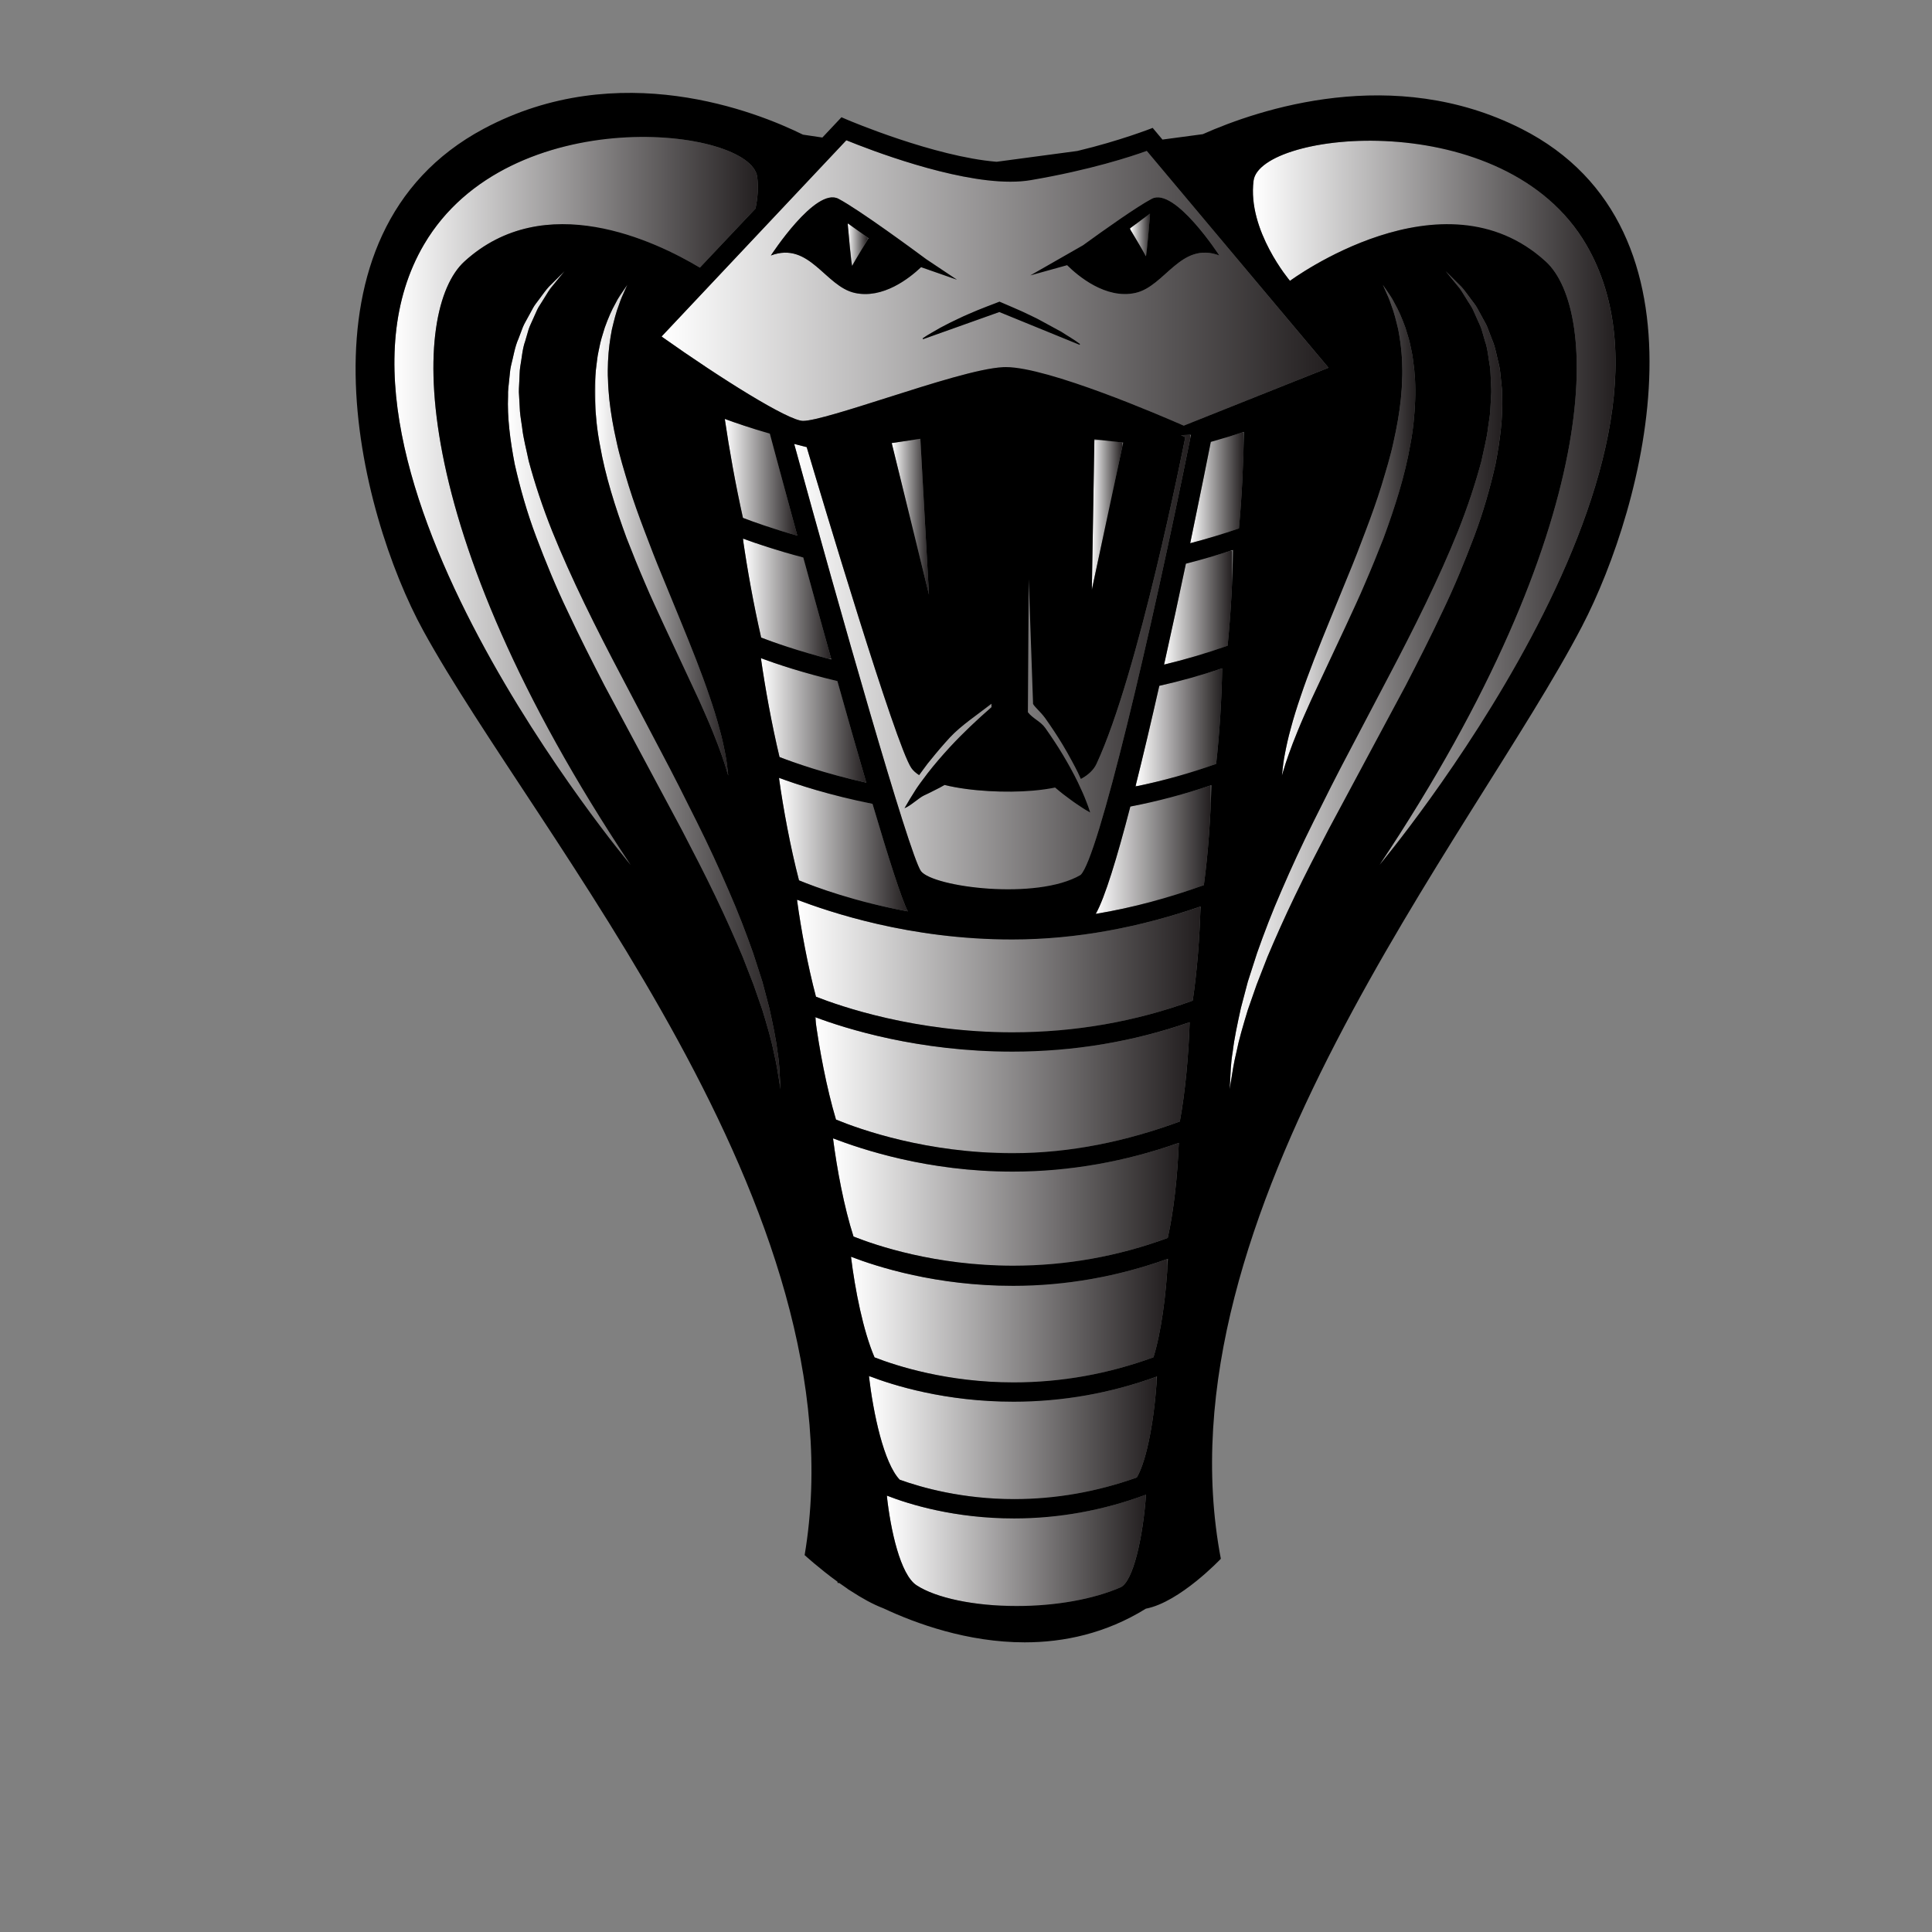 <?xml version="1.0" encoding="UTF-8"?>
<svg version="1.1" viewBox="0 0 1066.7 1066.7" xml:space="preserve" xmlns="http://www.w3.org/2000/svg"><rect x="0" y="0" width="1066.7" height="1066.7" fill="#808080" stroke="none"/><defs><clipPath id="da"><path d="m0 800h800v-800h-800z"/></clipPath><clipPath id="cz"><path d="m519.22 725.39c-2.664-20.66 15.079-41.486 15.079-41.486s63.306 46.981 105.96 7.997c22.009-20.12 25.098-108.96-68.868-249.91 0 0 138.88 165.6 85.546 257.02-18.615 31.91-57.777 42.929-89.607 42.931-25.887 1e-3 -46.919-7.288-48.113-16.553"/></clipPath><clipPath id="cy"><path d="m517.1 742.3h193.72v-299.95h-193.72z"/></clipPath><clipPath id="cx"><path d="m517.09 742.3h193.72v-299.95h-193.72z"/></clipPath><linearGradient id="z" x2="1" gradientTransform="matrix(150.19 0 0 -150.19 519.49 592.32)" gradientUnits="userSpaceOnUse"><stop stop-color="#fff" offset="0"/><stop stop-color="#231f20" offset="1"/></linearGradient><clipPath id="cw"><path d="m601.39 684.7c0.851-1.045 1.902-2.332 3.139-3.847 1.168-1.565 2.226-3.531 3.581-5.598 0.625-1.067 1.429-2.094 1.996-3.342 0.562-1.249 1.147-2.558 1.757-3.923 0.571-1.374 1.331-2.73 1.807-4.264 0.45-1.54 0.915-3.136 1.394-4.785 1.176-3.225 1.382-6.928 2.068-10.675 0.296-1.887 0.224-3.88 0.371-5.88 0.073-2.008 0.302-4.052 0.088-6.161-0.117-2.099-0.235-4.243-0.355-6.427-0.173-2.179-0.6-4.393-0.894-6.639-0.49-4.51-1.766-9.091-2.722-13.823-2.516-9.38-5.744-19.121-9.687-29.017-7.962-19.762-18.193-40.226-28.881-60.495-5.341-10.162-10.68-20.327-15.936-30.328-5.308-9.997-10.316-19.965-15.115-29.652-4.827-9.669-9.199-19.179-13.129-28.3-3.994-9.09-7.328-17.892-10.213-26.071-1.333-4.129-2.609-8.092-3.826-11.858-1.004-3.826-1.963-7.459-2.861-10.869-1.521-6.894-2.787-12.898-3.37-17.931-0.858-4.983-0.894-8.975-1.067-11.663-0.15-2.693-0.228-4.129-0.228-4.129s0.231 1.423 0.658 4.086c0.423 2.66 0.987 6.558 2.168 11.434 0.963 4.908 2.687 10.748 4.705 17.4 1.147 3.283 2.369 6.778 3.656 10.462 1.413 3.635 2.905 7.455 4.459 11.446 3.321 7.891 7.09 16.366 11.353 25.217 4.247 8.856 9.003 18.068 13.97 27.586 10.166 18.979 21.012 39.222 31.856 59.467 5.282 10.235 10.51 20.52 15.332 30.834 4.933 10.251 9.179 20.669 13.024 30.854 3.855 10.192 6.716 20.4 8.926 30.192 1.891 9.877 3.126 19.383 2.745 28.232 0.099 2.202-0.258 4.362-0.449 6.465-0.273 2.097-0.313 4.165-0.792 6.129-1.02 3.912-1.546 7.703-3.032 11.003-0.631 1.671-1.244 3.287-1.833 4.847-0.621 1.545-1.517 2.906-2.214 4.277-0.738 1.35-1.446 2.646-2.12 3.882-0.684 1.23-1.607 2.253-2.33 3.298-1.553 2.03-2.819 3.936-4.157 5.356-1.384 1.376-2.565 2.55-3.522 3.5-1.916 1.898-2.936 2.913-2.936 2.913s0.909-1.116 2.616-3.203"/></clipPath><clipPath id="cv"><path d="m509.08 687.65h113.23v-338.88h-113.23z"/></clipPath><clipPath id="cu"><path d="m509.08 687.65h113.23v-338.88h-113.23z"/></clipPath><linearGradient id="y" x2="1" gradientTransform="matrix(112.92 0 0 -112.92 509.08 518.21)" gradientUnits="userSpaceOnUse"><stop stop-color="#fff" offset="0"/><stop stop-color="#231f20" offset="1"/></linearGradient><clipPath id="ct"><path d="m573.76 680.03c0.619-1.439 1.677-3.537 2.555-6.298 1.052-2.682 1.918-6.102 2.84-9.989 0.76-3.938 1.394-8.394 1.606-13.292 0.076-2.449 0.177-4.991 0-7.633-0.045-2.636-0.283-5.359-0.553-8.151-0.601-5.581-1.629-11.427-2.991-17.427-1.274-6.015-3.183-12.114-5.054-18.325-1.932-6.198-4.177-12.431-6.532-18.628-2.331-6.213-4.732-12.413-7.255-18.476-2.49-6.085-4.946-12.077-7.322-17.874-4.769-11.614-9.12-22.561-12.339-32.164-1.65-4.785-3.015-9.229-4.066-13.216-1.119-3.961-1.856-7.491-2.412-10.392-0.579-2.902-0.85-5.209-1.004-6.785-0.175-1.566-0.268-2.402-0.268-2.402s0.241 0.805 0.693 2.317c0.409 1.516 1.163 3.7 2.117 6.457 0.965 2.757 2.231 6.066 3.777 9.823 1.518 3.762 3.402 7.944 5.435 12.51 4.248 9.084 9.206 19.68 14.523 31.033 2.608 5.719 5.427 11.592 7.986 17.707 2.628 6.082 5.169 12.34 7.615 18.647 4.656 12.699 8.803 25.709 10.99 38.373 1.226 6.291 1.807 12.514 2.039 18.411 0.241 5.903-0.081 11.518-0.832 16.627-0.254 2.56-0.91 4.976-1.351 7.272-0.545 2.285-1.287 4.4-1.863 6.398-1.416 3.928-2.858 7.257-4.354 9.863-1.294 2.699-2.754 4.493-3.604 5.824-0.889 1.304-1.359 1.998-1.359 1.998s0.344-0.767 0.983-2.208"/></clipPath><clipPath id="cs"><path d="m531 682.31h55.416v-203.21h-55.416z"/></clipPath><clipPath id="cr"><path d="m531 682.31h55.416v-203.21h-55.416z"/></clipPath><linearGradient id="x" x2="1" gradientTransform="matrix(55.254 0 0 -55.254 531 580.71)" gradientUnits="userSpaceOnUse"><stop stop-color="#fff" offset="0"/><stop stop-color="#231f20" offset="1"/></linearGradient><clipPath id="cq"><path d="m175.65 699.01c-53.616-91.249 85.551-257.02 85.551-257.02-93.966 140.95-90.877 229.79-68.866 249.91 33.209 30.353 78.935 8.596 97.558-2.528l23.016 24.448c0.921 4.296 1.289 8.74 0.726 13.111-1.189 9.217-21.78 16.567-47.346 16.567-31.74 0-71.154-11.329-90.639-44.487"/></clipPath><clipPath id="cp"><path d="m122.35 743.91h192.15v-301.44h-192.15z"/></clipPath><clipPath id="co"><path d="m122.35 743.91h192.15v-301.45h-192.15z"/></clipPath><linearGradient id="w" x2="1" gradientTransform="matrix(150.54 0 0 -150.54 163.66 593.22)" gradientUnits="userSpaceOnUse"><stop stop-color="#fff" offset="0"/><stop stop-color="#231f20" offset="1"/></linearGradient><clipPath id="cn"><path d="m307.73 585.72c4.106-1.576 11.86-4.36 22.519-7.36-6.294 23.157-10.809 40.072-11.388 42.245-8.025 2.34-14.358 4.517-18.656 6.103 1.857-12.695 4.427-27.066 7.525-40.988"/></clipPath><clipPath id="cm"><path d="m300.21 626.72h30.045v-48.348h-30.045z"/></clipPath><clipPath id="cl"><path d="m300.21 626.72h30.045v-48.348h-30.045z"/></clipPath><linearGradient id="v" x2="1" gradientTransform="matrix(30.046 0 0 -30.046 300.21 602.54)" gradientUnits="userSpaceOnUse"><stop stop-color="#fff" offset="0"/><stop stop-color="#231f20" offset="1"/></linearGradient><clipPath id="ck"><path d="m501.52 617.2c-1.047-5.291-4.219-21.242-8.543-41.976 6.875 1.79 13.617 3.84 20.2 6.143 1.218 13.385 1.878 27.366 2.022 39.96-4.511-1.491-9.074-2.856-13.679-4.127"/></clipPath><clipPath id="cj"><path d="m492.78 621.12h22.223v-46.099h-22.223z"/></clipPath><clipPath id="ci"><path d="m492.78 621.12h22.223v-46.099h-22.223z"/></clipPath><linearGradient id="u" x2="1" gradientTransform="matrix(22.223 0 0 -22.223 492.78 598.07)" gradientUnits="userSpaceOnUse"><stop stop-color="#fff" offset="0"/><stop stop-color="#231f20" offset="1"/></linearGradient><clipPath id="ch"><path d="m315.27 536.14c4.93-1.9 15.087-5.52 29.074-9.058-4.086 14.676-8.07 29.175-11.63 42.228-11.096 2.953-19.646 5.861-25.031 7.857 1.83-12.716 4.425-27.203 7.587-41.027"/></clipPath><clipPath id="cg"><path d="m307.95 577.45h36.662v-50.068h-36.662z"/></clipPath><clipPath id="cf"><path d="m307.95 577.45h36.662v-50.068h-36.662z"/></clipPath><linearGradient id="t" x2="1" gradientTransform="matrix(36.661 0 0 -36.661 307.95 552.42)" gradientUnits="userSpaceOnUse"><stop stop-color="#fff" offset="0"/><stop stop-color="#231f20" offset="1"/></linearGradient><clipPath id="ce"><path d="m491.2 566.75c-2.726-12.952-5.808-27.293-9.045-41.809 8.952 2.146 17.732 4.763 26.324 7.842 1.323 13.185 2.052 27.132 2.231 39.648-6.406-2.133-12.915-4.017-19.51-5.681"/></clipPath><clipPath id="cd"><path d="m481.75 572.03h28.556v-47.477h-28.556z"/></clipPath><clipPath id="cc"><path d="m481.75 572.03h28.556v-47.477h-28.556z"/></clipPath><linearGradient id="s" x2="1" gradientTransform="matrix(28.555 0 0 -28.555 481.75 548.3)" gradientUnits="userSpaceOnUse"><stop stop-color="#fff" offset="0"/><stop stop-color="#231f20" offset="1"/></linearGradient><clipPath id="cb"><path d="m322.87 486.67c5.759-2.24 18.448-6.762 35.951-10.627-3.819 13.124-7.917 27.561-11.981 42.084-14.34 3.42-25.258 7.102-31.679 9.487 1.78-12.453 4.43-27.121 7.709-40.944"/></clipPath><clipPath id="ca"><path d="m315.25 527.69h43.658v-51.571h-43.658z"/></clipPath><clipPath id="bz"><path d="m315.25 527.69h43.658v-51.571h-43.658z"/></clipPath><linearGradient id="r" x2="1" gradientTransform="matrix(43.658 0 0 -43.658 315.25 501.91)" gradientUnits="userSpaceOnUse"><stop stop-color="#fff" offset="0"/><stop stop-color="#231f20" offset="1"/></linearGradient><clipPath id="by"><path d="m480.18 516.16c-3.25-14.371-6.609-28.656-9.882-41.696 11.412 2.33 22.57 5.454 33.422 9.377 1.461 13.028 2.283 27.055 2.498 39.559-8.514-2.856-17.2-5.269-26.038-7.24"/></clipPath><clipPath id="bx"><path d="m470.56 523.66h35.919v-48.937h-35.919z"/></clipPath><clipPath id="bw"><path d="m470.56 523.66h35.919v-48.937h-35.919z"/></clipPath><linearGradient id="q" x2="1" gradientTransform="matrix(35.92 0 0 -35.92 470.56 499.2)" gradientUnits="userSpaceOnUse"><stop stop-color="#fff" offset="0"/><stop stop-color="#231f20" offset="1"/></linearGradient><clipPath id="bv"><path d="m468.18 466.16c-5.481-21.143-10.58-37.89-14.333-44.459 15.376 2.547 30.345 6.656 44.78 11.922 1.798 13.257 2.818 28.181 3.104 41.391-10.915-3.696-22.117-6.652-33.551-8.854"/></clipPath><clipPath id="bu"><path d="m453.59 474.82h47.884v-53.311h-47.884z"/></clipPath><clipPath id="bt"><path d="m453.59 474.82h47.884v-53.311h-47.884z"/></clipPath><linearGradient id="p" x2="1" gradientTransform="matrix(47.884 0 0 -47.884 453.59 448.17)" gradientUnits="userSpaceOnUse"><stop stop-color="#fff" offset="0"/><stop stop-color="#231f20" offset="1"/></linearGradient><clipPath id="bs"><path d="m330.94 435.59c7.094-2.912 23.223-8.855 45.056-12.836-2.528 4.912-7.998 22.125-14.607 44.527-17.826 3.578-31.311 8.01-38.754 10.787 1.832-13.078 4.701-28.555 8.305-42.478"/></clipPath><clipPath id="br"><path d="m322.44 477.84h53.36v-55.314h-53.36z"/></clipPath><clipPath id="bq"><path d="m322.44 477.84h53.36v-55.314h-53.36z"/></clipPath><linearGradient id="o" x2="1" gradientTransform="matrix(53.361 0 0 -53.361 322.44 450.18)" gradientUnits="userSpaceOnUse"><stop stop-color="#fff" offset="0"/><stop stop-color="#231f20" offset="1"/></linearGradient><clipPath id="bp"><path d="m337.97 387.38c10.103-3.98 41.16-14.748 81.365-14.748 25.884 1e-3 50.994 4.433 74.679 13.144 1.833 12.324 2.902 26.398 3.228 38.957-24.752-8.465-50.966-13.637-78.011-13.637h-0.01c-42.628 0-75.689 11.432-89.112 16.473 1.694-12.406 4.408-27.128 7.861-40.189"/></clipPath><clipPath id="bo"><path d="m330 427.39h167.13v-54.889h-167.13z"/></clipPath><clipPath id="bn"><path d="m330 427.39h167.13v-54.889h-167.13z"/></clipPath><linearGradient id="n" x2="1" gradientTransform="matrix(167.13 0 0 -167.13 330 399.97)" gradientUnits="userSpaceOnUse"><stop stop-color="#fff" offset="0"/><stop stop-color="#231f20" offset="1"/></linearGradient><clipPath id="bm"><path d="m346.26 336.5c10.172-4.176 37.657-13.924 73.194-13.924h8e-3c23.874 0 47.145 4.949 69.213 13.137 2.301 12.466 3.644 27.801 4.071 41.103-23.384-8.083-48.05-12.172-73.415-12.175-38.979 0-69.109 9.542-81.765 14.32 1.753-13.185 4.763-29.31 8.694-42.461"/></clipPath><clipPath id="bl"><path d="m338 379.29h155.18v-56.38h-155.18z"/></clipPath><clipPath id="bk"><path d="m338 379.29h155.18v-56.38h-155.18z"/></clipPath><linearGradient id="m" x2="1" gradientTransform="matrix(155.18 0 0 -155.18 338 351.11)" gradientUnits="userSpaceOnUse"><stop stop-color="#fff" offset="0"/><stop stop-color="#231f20" offset="1"/></linearGradient><clipPath id="bj"><path d="m353.52 288.05c9.275-3.686 33.935-12.079 66.106-12.079 21.98 5e-3 43.513 3.886 64.059 11.527 2.426 10.991 4.037 25.339 4.566 39.335-22.003-7.701-45.108-11.884-68.778-11.884h-0.012c-35.353 0-62.572 9.271-74.432 13.778 1.631-12.702 4.563-28.438 8.491-40.677"/></clipPath><clipPath id="bi"><path d="m344.93 328.58h143.22v-52.754h-143.22z"/></clipPath><clipPath id="bh"><path d="m344.93 328.58h143.22v-52.754h-143.22z"/></clipPath><linearGradient id="l" x2="1" gradientTransform="matrix(143.22 0 0 -143.22 344.93 302.2)" gradientUnits="userSpaceOnUse"><stop stop-color="#fff" offset="0"/><stop stop-color="#231f20" offset="1"/></linearGradient><clipPath id="bg"><path d="m362.23 238c9.265-3.601 30.305-10.367 57.589-10.363 19.747 0 39.216 3.505 57.942 10.42 3.13 10.084 5.275 25.644 5.972 40.765-20.61-7.314-42.144-11.183-64.108-11.183h-0.012c-31.75 0-56.109 7.822-67.137 12.047 1.672-13.614 5.035-30.741 9.754-41.686"/></clipPath><clipPath id="bf"><path d="m352.3 279.72h131.26v-52.049h-131.26z"/></clipPath><clipPath id="be"><path d="m352.3 279.72h131.26v-52.049h-131.26z"/></clipPath><linearGradient id="k" x2="1" gradientTransform="matrix(131.26 0 0 -131.26 352.3 253.7)" gradientUnits="userSpaceOnUse"><stop stop-color="#fff" offset="0"/><stop stop-color="#231f20" offset="1"/></linearGradient><clipPath id="bd"><path d="m372.65 187.34c9.309-3.35 26.125-8.038 47.402-8.038 17.178 0 34.237 3.013 50.809 8.96 4.289 7.289 7.375 24.86 8.349 41.806-19.213-6.922-39.156-10.425-59.391-10.425-28.197-4e-3 -49.743 6.732-59.91 10.659 1.803-15.529 6.15-36.03 12.741-42.962"/></clipPath><clipPath id="bc"><path d="m359.77 230.03h119.3v-50.999h-119.3z"/></clipPath><clipPath id="bb"><path d="m359.77 230.03h119.3v-50.999h-119.3z"/></clipPath><linearGradient id="j" x2="1" gradientTransform="matrix(119.3 0 0 -119.3 359.77 204.53)" gradientUnits="userSpaceOnUse"><stop stop-color="#fff" offset="0"/><stop stop-color="#231f20" offset="1"/></linearGradient><clipPath id="ba"><path d="m420.05 171.3c-24.683 0-43.462 5.834-52.734 9.455 1.525-14.145 5.577-32.731 12.308-37.131 8.113-5.307 23.985-8.608 41.416-8.608 16.181 0 31.874 2.825 43.055 7.751 5.242 2.31 9.291 20.63 10.569 38.357-17.787-6.521-36.126-9.824-54.614-9.824"/></clipPath><clipPath id="az"><path d="m367.48 181.33h107.35v-46.108h-107.35z"/></clipPath><clipPath id="ay"><path d="m367.48 181.33h107.35v-46.108h-107.35z"/></clipPath><linearGradient id="i" x2="1" gradientTransform="matrix(107.35 0 0 -107.35 367.48 158.27)" gradientUnits="userSpaceOnUse"><stop stop-color="#fff" offset="0"/><stop stop-color="#231f20" offset="1"/></linearGradient><clipPath id="ax"><path d="m230.89 684.99c-0.957-0.95-2.138-2.124-3.523-3.5-1.342-1.42-2.603-3.326-4.156-5.356-0.724-1.045-1.646-2.068-2.329-3.298-0.676-1.236-1.383-2.532-2.119-3.882-0.699-1.371-1.597-2.732-2.217-4.277-0.591-1.56-1.202-3.176-1.836-4.847-1.482-3.3-2.009-7.091-3.031-11.003-0.481-1.964-0.515-4.032-0.79-6.129-0.193-2.103-0.545-4.263-0.452-6.465-0.377-8.849 0.857-18.355 2.748-28.232 2.208-9.792 5.072-20 8.923-30.192 3.851-10.185 8.091-20.603 13.027-30.854 4.821-10.314 10.047-20.599 15.332-30.834 10.844-20.245 21.689-40.488 31.857-59.467 4.965-9.518 9.723-18.73 13.971-27.586 4.263-8.851 8.029-17.326 11.352-25.217 1.553-3.991 3.043-7.811 4.46-11.446 1.288-3.684 2.506-7.179 3.65-10.462 2.022-6.652 3.748-12.492 4.707-17.4 1.185-4.876 1.748-8.774 2.172-11.434 0.428-2.663 0.659-4.086 0.659-4.086s-0.081 1.436-0.229 4.129c-0.175 2.688-0.21 6.68-1.069 11.663-0.58 5.033-1.851 11.037-3.369 17.931-0.898 3.41-1.856 7.043-2.863 10.869-1.215 3.766-2.492 7.729-3.825 11.858-2.886 8.179-6.22 16.981-10.213 26.071-3.929 9.121-8.303 18.631-13.128 28.3-4.797 9.687-9.805 19.655-15.117 29.652-5.254 10.001-10.596 20.166-15.934 30.328-10.69 20.269-20.92 40.733-28.878 60.495-3.944 9.896-7.175 19.637-9.69 29.017-0.959 4.732-2.233 9.313-2.72 13.823-0.297 2.246-0.722 4.46-0.898 6.639-0.12 2.184-0.236 4.328-0.354 6.427-0.215 2.109 0.015 4.153 0.086 6.161 0.148 2 0.077 3.993 0.375 5.88 0.684 3.747 0.893 7.45 2.065 10.675 0.479 1.649 0.945 3.245 1.395 4.785 0.476 1.534 1.238 2.89 1.807 4.264 0.612 1.365 1.197 2.674 1.757 3.923 0.569 1.248 1.37 2.275 1.996 3.342 1.357 2.067 2.413 4.033 3.581 5.598 1.235 1.515 2.288 2.802 3.142 3.847 1.702 2.087 2.613 3.203 2.613 3.203s-1.02-1.015-2.935-2.913"/></clipPath><clipPath id="aw"><path d="m210.09 687.77h113.23v-338.77h-113.23z"/></clipPath><clipPath id="av"><path d="m210.09 687.77h113.23v-338.77h-113.23z"/></clipPath><linearGradient id="h" x2="1" gradientTransform="matrix(112.92 0 0 -112.92 210.4 518.38)" gradientUnits="userSpaceOnUse"><stop stop-color="#fff" offset="0"/><stop stop-color="#231f20" offset="1"/></linearGradient><clipPath id="au"><path d="m258.46 680.24c-0.851-1.331-2.308-3.125-3.602-5.824-1.495-2.606-2.938-5.935-4.353-9.863-0.575-1.998-1.323-4.113-1.864-6.398-0.442-2.296-1.097-4.712-1.352-7.272-0.747-5.109-1.072-10.724-0.833-16.627 0.232-5.897 0.813-12.12 2.044-18.411 2.184-12.664 6.33-25.674 10.987-38.373 2.447-6.307 4.986-12.565 7.613-18.647 2.564-6.115 5.379-11.988 7.988-17.707 5.313-11.353 10.273-21.949 14.523-31.033 2.034-4.566 3.915-8.748 5.435-12.51 1.545-3.757 2.811-7.066 3.774-9.823 0.958-2.757 1.709-4.941 2.116-6.457 0.454-1.512 0.696-2.317 0.696-2.317s-0.094 0.836-0.27 2.402c-0.154 1.576-0.427 3.883-1.003 6.785-0.553 2.901-1.291 6.431-2.413 10.392-1.053 3.987-2.418 8.431-4.062 13.216-3.219 9.603-7.572 20.55-12.343 32.164-2.374 5.797-4.827 11.789-7.32 17.874-2.521 6.063-4.922 12.263-7.254 18.476-2.357 6.197-4.6 12.43-6.533 18.628-1.87 6.212-3.778 12.31-5.052 18.328-1.363 5.997-2.39 11.843-2.99 17.424-0.272 2.792-0.508 5.515-0.552 8.151-0.179 2.642-0.079 5.184-1e-3 7.633 0.209 4.898 0.843 9.354 1.601 13.292 0.926 3.887 1.789 7.307 2.845 9.989 0.877 2.761 1.932 4.859 2.552 6.298 0.642 1.441 0.983 2.208 0.983 2.208s-0.471-0.694-1.36-1.998"/></clipPath><clipPath id="at"><path d="m246.64 682.62h55.415v-203.23h-55.415z"/></clipPath><clipPath id="as"><path d="m246.64 682.62h55.415v-203.23h-55.415z"/></clipPath><linearGradient id="g" x2="1" gradientTransform="matrix(55.253 0 0 -55.253 246.8 580.98)" gradientUnits="userSpaceOnUse"><stop stop-color="#fff" offset="0"/><stop stop-color="#231f20" offset="1"/></linearGradient><clipPath id="ar"><path d="m274.01 660.84c24.832-17.609 52.626-34.941 58.606-34.941 4.67 0 19.893 4.847 34.619 9.534 18.895 6.016 38.431 12.233 48.277 12.719 0.355 0.017 0.721 0.027 1.103 0.027 17.533 0 64.366-20.159 73.689-24.248l59.955 23.984-75.275 89.803c-6.364-2.293-23.426-7.922-48.068-12.106-2.528-0.429-5.364-0.648-8.425-0.648-24.032 0-58.255 13.215-67.948 17.166zm174.58 37.81c8.894 6.46 22.382 16.036 28.473 19.243 9.498 4.998 27.991-23.491 27.991-23.491-15.992 5.997-22.461-12.769-34.738-15.494-12.33-2.742-23.889 7.085-28.328 11.476l-15.233-4.229zm-101.31 19.243c8.695-4.576 32.46-22.132 36.41-25.064l12.681-8.458-14.865 5.197c-4.934-4.673-15.863-13.243-27.479-10.66-12.274 2.725-18.743 21.491-34.737 15.494 0 0 18.493 28.489 27.99 23.491m34.89-57.791c2.384 1.667 4.912 2.937 7.362 4.411 2.507 1.332 5.024 2.631 7.589 3.799 2.534 1.249 5.143 2.288 7.722 3.411 2.596 1.085 5.243 2.036 7.856 3.061l1.275 0.499 1.322-0.56c2.775-1.168 5.522-2.384 8.277-3.597 2.695-1.349 5.472-2.501 8.099-4.01l7.964-4.336c2.558-1.685 5.206-3.142 7.685-5.013l-0.077-0.186h-2e-3l-0.076-0.186-0.506 0.208-32.745 13.38-31.136-11.088-0.472-0.169z"/></clipPath><clipPath id="aq"><path d="m274.17 741.94h276.25v-118.18h-276.25z"/></clipPath><clipPath id="ap"><path d="m274.17 741.94h276.25v-118.18h-276.25z"/></clipPath><linearGradient id="f" x2="1" gradientTransform="matrix(276.25 0 0 -276.25 274.17 682.86)" gradientUnits="userSpaceOnUse"><stop stop-color="#fff" offset="0"/><stop stop-color="#231f20" offset="1"/></linearGradient><clipPath id="ao"><path d="m489.18 619.98 1.768-0.846c-0.785-3.983-19.403-97.993-36.772-135.3-1.159-2.493-3.343-4.584-6.494-6.281-0.409 0.878-0.822 1.749-1.217 2.638-0.745 1.537-1.545 3.029-2.345 4.523-1.281 2.384-2.6 4.737-3.981 7.043-2.245 3.747-4.667 7.351-7.159 10.896-2.014 2.847-5.439 5.601-5.103 6.305l-1.785 51.365-0.339-55.113c2.154-2.736 5.213-3.71 7.227-6.554 2.492-3.547 4.914-7.151 7.159-10.897 2.246-3.747 4.387-7.573 6.326-11.566 0.913-2.043 1.908-4.021 2.756-6.117 0.185-0.446 0.357-0.904 0.539-1.355 0.658-1.649 1.295-3.319 1.819-5.079-2.055 1.119-3.941 2.372-5.802 3.645-1.875 1.263-3.604 2.647-5.411 3.963-1.145 0.892-2.239 1.826-3.346 2.749-2.793-0.56-5.885-0.992-9.31-1.287-10.864-0.924-25.586-0.305-36.484 2.37-0.66-0.364-1.301-0.752-1.972-1.104-2.154-1.061-4.241-2.202-6.457-3.194-2.196-1.007-5.795-4.487-8.151-5.31 1.061 1.896 3.262 5.564 4.724 7.797 0.216 0.33 0.419 0.632 0.596 0.89 1.361 2.009 2.849 3.864 4.267 5.802 2.931 3.772 6.028 7.337 9.21 10.808 5.445 5.866 11.23 11.32 17.222 16.533l-0.01 1.426c-5.672-4.434-12.654-9.046-17.212-13.96-2.739-2.988-5.395-6.073-7.953-9.273-0.415-0.517-0.849-1.01-1.257-1.535-1.173-1.604-2.379-3.168-3.538-4.794-1.373 0.887-2.467 1.864-3.213 2.936-6.464 9.328-37.387 112.83-43.354 132.92l-5.176 1.308c18.477-67.457 47.616-169.97 52.505-176.94 5.089-6.634 47.981-12.196 66.096-1.579 7.201 6.595 28.942 98.693 45.731 182.29z"/></clipPath><clipPath id="an"><path d="m328.68 620.01h164.33v-192.83h-164.33z"/></clipPath><clipPath id="am"><path d="m328.68 620.01h164.33v-192.83h-164.33z"/></clipPath><linearGradient id="e" x2="1" gradientTransform="matrix(164.33 0 0 -164.33 328.68 525.97)" gradientUnits="userSpaceOnUse"><stop stop-color="#fff" offset="0"/><stop stop-color="#231f20" offset="1"/></linearGradient><clipPath id="al"><path d="m369.34 616.71 15.429-62.759-3.564 64.528z"/></clipPath><clipPath id="ak"><path d="m369.32 618.45h15.428v-64.516h-15.428z"/></clipPath><clipPath id="aj"><path d="m369.32 618.45h15.428v-64.516h-15.428z"/></clipPath><linearGradient id="d" x2="1" gradientTransform="matrix(15.428 0 0 -15.428 369.32 586.19)" gradientUnits="userSpaceOnUse"><stop stop-color="#fff" offset="0"/><stop stop-color="#231f20" offset="1"/></linearGradient><clipPath id="ai"><path d="m452.23 555.95 12.965 60.966-11.917 1.356z"/></clipPath><clipPath id="ah"><path d="m451.9 617.91h12.964v-62.313h-12.964z"/></clipPath><clipPath id="ag"><path d="m451.9 617.91h12.964v-62.313h-12.964z"/></clipPath><linearGradient id="c" x2="1" gradientTransform="matrix(12.964 0 0 -12.964 451.9 586.76)" gradientUnits="userSpaceOnUse"><stop stop-color="#fff" offset="0"/><stop stop-color="#231f20" offset="1"/></linearGradient><clipPath id="af"><path d="m351.16 707.06s1.604-17.825 1.935-16.91c0.331 0.916 6.551 11.411 6.551 11.411l-8.486 6.164z"/></clipPath><clipPath id="ae"><path d="m350.93 707.5h8.486v-18.488h-8.486z"/></clipPath><clipPath id="ad"><path d="m350.93 707.5h8.486v-18.488h-8.486z"/></clipPath><linearGradient id="b" x2="1" gradientTransform="matrix(8.487 0 0 -8.487 350.93 698.7)" gradientUnits="userSpaceOnUse"><stop stop-color="#fff" offset="0"/><stop stop-color="#231f20" offset="1"/></linearGradient><clipPath id="ac"><path d="m467.86 705.56s6.435-10.497 6.768-11.411c0.332-0.918 1.684 16.909 1.684 16.909v0.665z"/></clipPath><clipPath id="ab"><path d="m468.2 712.09h8.451v-18.492h-8.451z"/></clipPath><clipPath id="aa"><path d="m468.2 712.09h8.451v-18.492h-8.451z"/></clipPath><linearGradient id="a" x2="1" gradientTransform="matrix(8.451 0 0 -8.451 468.2 703.29)" gradientUnits="userSpaceOnUse"><stop stop-color="#fff" offset="0"/><stop stop-color="#231f20" offset="1"/></linearGradient></defs><g transform="matrix(1.333 0 0 -1.333 0 1066.7)"><g clip-path="url(#da)"><g clip-path="url(#cz)"><g clip-path="url(#cy)"><g clip-path="url(#cx)"><path d="m517.1 742.3h193.72v-299.95h-193.72z" fill="url(#z)"/></g></g></g><g clip-path="url(#cw)"><g clip-path="url(#cv)"><g clip-path="url(#cu)"><path d="m509.08 687.65h113.23v-338.88h-113.23z" fill="url(#y)"/></g></g></g><g clip-path="url(#ct)"><g clip-path="url(#cs)"><g clip-path="url(#cr)"><path d="m531 682.31h55.416v-203.21h-55.416z" fill="url(#x)"/></g></g></g><g clip-path="url(#cq)"><g clip-path="url(#cp)"><g clip-path="url(#co)"><path d="m122.35 743.91h192.15v-301.44h-192.15z" fill="url(#w)"/></g></g></g><g clip-path="url(#cn)"><g clip-path="url(#cm)"><g clip-path="url(#cl)"><path d="m300.21 626.72h30.045v-48.348h-30.045z" fill="url(#v)"/></g></g></g><g clip-path="url(#ck)"><g clip-path="url(#cj)"><g clip-path="url(#ci)"><path d="m492.78 621.12h22.223v-46.099h-22.223z" fill="url(#u)"/></g></g></g><g clip-path="url(#ch)"><g clip-path="url(#cg)"><g clip-path="url(#cf)"><path d="m307.95 577.45h36.662v-50.068h-36.662z" fill="url(#t)"/></g></g></g><g clip-path="url(#ce)"><g clip-path="url(#cd)"><g clip-path="url(#cc)"><path d="m481.75 572.03h28.556v-47.477h-28.556z" fill="url(#s)"/></g></g></g><g clip-path="url(#cb)"><g clip-path="url(#ca)"><g clip-path="url(#bz)"><path d="m315.25 527.69h43.658v-51.571h-43.658z" fill="url(#r)"/></g></g></g><g clip-path="url(#by)"><g clip-path="url(#bx)"><g clip-path="url(#bw)"><path d="m470.56 523.66h35.919v-48.937h-35.919z" fill="url(#q)"/></g></g></g><g clip-path="url(#bv)"><g clip-path="url(#bu)"><g clip-path="url(#bt)"><path d="m453.59 474.82h47.884v-53.311h-47.884z" fill="url(#p)"/></g></g></g><g clip-path="url(#bs)"><g clip-path="url(#br)"><g clip-path="url(#bq)"><path d="m322.44 477.84h53.36v-55.314h-53.36z" fill="url(#o)"/></g></g></g><g clip-path="url(#bp)"><g clip-path="url(#bo)"><g clip-path="url(#bn)"><path d="m330 427.39h167.13v-54.889h-167.13z" fill="url(#n)"/></g></g></g><g clip-path="url(#bm)"><g clip-path="url(#bl)"><g clip-path="url(#bk)"><path d="m338 379.29h155.18v-56.38h-155.18z" fill="url(#m)"/></g></g></g><g clip-path="url(#bj)"><g clip-path="url(#bi)"><g clip-path="url(#bh)"><path d="m344.93 328.58h143.22v-52.754h-143.22z" fill="url(#l)"/></g></g></g><g clip-path="url(#bg)"><g clip-path="url(#bf)"><g clip-path="url(#be)"><path d="m352.3 279.72h131.26v-52.049h-131.26z" fill="url(#k)"/></g></g></g><g clip-path="url(#bd)"><g clip-path="url(#bc)"><g clip-path="url(#bb)"><path d="m359.77 230.03h119.3v-50.999h-119.3z" fill="url(#j)"/></g></g></g><g clip-path="url(#ba)"><g clip-path="url(#az)"><g clip-path="url(#ay)"><path d="m367.48 181.33h107.35v-46.108h-107.35z" fill="url(#i)"/></g></g></g><g clip-path="url(#ax)"><g clip-path="url(#aw)"><g clip-path="url(#av)"><path d="m210.09 687.77h113.23v-338.77h-113.23z" fill="url(#h)"/></g></g></g><g clip-path="url(#au)"><g clip-path="url(#at)"><g clip-path="url(#as)"><path d="m246.64 682.62h55.415v-203.23h-55.415z" fill="url(#g)"/></g></g></g><g clip-path="url(#ar)"><g clip-path="url(#aq)"><g clip-path="url(#ap)"><path d="m274.17 741.94h276.25v-118.18h-276.25z" fill="url(#f)"/></g></g></g><g clip-path="url(#ao)"><g clip-path="url(#an)"><g clip-path="url(#am)"><path d="m328.68 620.01h164.33v-192.83h-164.33z" fill="url(#e)"/></g></g></g><g clip-path="url(#al)"><g clip-path="url(#ak)"><g clip-path="url(#aj)"><path d="m369.32 618.45h15.428v-64.516h-15.428z" fill="url(#d)"/></g></g></g><g clip-path="url(#ai)"><g clip-path="url(#ah)"><g clip-path="url(#ag)"><path d="m451.9 617.91h12.964v-62.313h-12.964z" fill="url(#c)"/></g></g></g><g clip-path="url(#af)"><g clip-path="url(#ae)"><g clip-path="url(#ad)"><path d="m350.93 707.5h8.486v-18.488h-8.486z" fill="url(#b)"/></g></g></g><g clip-path="url(#ac)"><g clip-path="url(#ab)"><g clip-path="url(#aa)"><path d="m468.2 712.09h8.451v-18.492h-8.451z" fill="url(#a)"/></g></g></g><path d="m389.54 664.51c2.504 1.333 5.022 2.631 7.587 3.8 2.533 1.248 5.143 2.288 7.725 3.409 2.596 1.086 5.238 2.036 7.852 3.061l1.278 0.501 1.321-0.562c2.774-1.168 5.523-2.384 8.276-3.596 2.695-1.349 5.471-2.501 8.099-4.009l7.965-4.338c2.557-1.683 5.206-3.14 7.684-5.013l-0.075-0.185h-4e-3l-0.076-0.186-0.506 0.206-32.744 13.383-31.136-11.089-0.472-0.169-0.137 0.375c2.384 1.669 4.91 2.936 7.363 4.412m86.771 47.215v-0.666s-1.409-17.827-1.743-16.911c-0.331 0.915-6.65 11.412-6.65 11.412zm-5.992-32.821c12.277 2.727 18.745 21.492 34.738 15.494 0 0-18.493 28.49-27.991 23.492-6.091-3.207-19.579-12.783-28.473-19.243l-21.835-12.496 15.235 4.231c4.437-4.393 15.996-14.219 28.326-11.478m-119.16 28.821 8.583-6.164s-6.411-10.496-6.74-11.412c-0.333-0.916-1.843 16.91-1.843 16.91zm2.871-28.821c11.618-2.583 22.546 5.988 27.482 10.662l14.863-5.198-12.68 8.459c-3.951 2.931-27.716 20.486-36.413 25.063-9.495 4.998-27.988-23.492-27.988-23.492 15.994 5.998 22.462-12.767 34.736-15.494m286.24 12.994c-42.654 38.986-105.96-7.995-105.96-7.995s-17.743 20.826-15.079 41.484c2.662 20.658 103.96 31.489 137.72-26.378 53.335-91.414-85.548-257.02-85.548-257.02 93.965 140.95 90.877 229.79 68.867 249.91m-103.95-262.83c-4.262-8.849-8.031-17.324-11.354-25.216-1.553-3.989-3.045-7.811-4.458-11.446-1.29-3.684-2.507-7.179-3.656-10.463-2.018-6.651-3.743-12.491-4.705-17.399-1.182-4.876-1.745-8.775-2.167-11.434-0.43-2.663-0.659-4.086-0.659-4.086s0.078 1.436 0.226 4.129c0.175 2.688 0.211 6.68 1.069 11.663 0.583 5.033 1.852 11.037 3.37 17.932 0.899 3.409 1.856 7.042 2.864 10.868 1.214 3.766 2.49 7.726 3.823 11.857 2.885 8.183 6.219 16.981 10.213 26.071 3.93 9.122 8.302 18.632 13.128 28.302 4.8 9.687 9.806 19.653 15.116 29.65 5.256 10.001 10.595 20.168 15.936 30.329 10.688 20.27 20.919 40.732 28.881 60.495 3.943 9.897 7.171 19.637 9.687 29.018 0.956 4.729 2.232 9.313 2.722 13.823 0.292 2.247 0.721 4.46 0.894 6.637 0.12 2.186 0.238 4.328 0.355 6.427 0.215 2.111-0.015 4.153-0.086 6.163-0.149 1.998-0.077 3.993-0.375 5.878-0.684 3.748-0.89 7.45-2.067 10.677-0.478 1.647-0.943 3.245-1.392 4.784-0.477 1.533-1.238 2.89-1.808 4.265-0.609 1.364-1.195 2.672-1.757 3.923-0.567 1.246-1.371 2.273-1.996 3.342-1.355 2.065-2.413 4.032-3.581 5.598-1.237 1.512-2.288 2.801-3.139 3.846-1.707 2.087-2.616 3.202-2.616 3.202s1.02-1.013 2.935-2.914c0.958-0.949 2.138-2.123 3.523-3.498 1.34-1.42 2.605-3.326 4.157-5.356 0.724-1.044 1.646-2.067 2.33-3.297 0.674-1.237 1.382-2.533 2.12-3.882 0.695-1.373 1.593-2.732 2.214-4.277 0.589-1.56 1.202-3.178 1.835-4.848 1.484-3.299 2.01-7.092 3.03-11.002 0.479-1.964 0.519-4.034 0.792-6.131 0.191-2.102 0.548-4.262 0.449-6.464 0.378-8.851-0.854-18.356-2.744-28.232-2.211-9.794-5.073-20.001-8.927-30.193-3.845-10.183-8.091-20.601-13.022-30.854-4.822-10.314-10.052-20.598-15.334-30.834-10.844-20.243-21.688-40.486-31.856-59.466-4.967-9.52-9.723-18.73-13.97-27.587m-213.68-75.958c-0.424 2.659-0.986 6.558-2.171 11.434-0.96 4.908-2.685 10.748-4.706 17.399-1.146 3.284-2.364 6.779-3.651 10.463-1.417 3.635-2.907 7.457-4.461 11.446-3.323 7.892-7.09 16.367-11.351 25.216-4.248 8.857-9.007 18.067-13.972 27.587-10.168 18.98-21.012 39.223-31.857 59.466-5.283 10.236-10.509 20.52-15.332 30.834-4.934 10.253-9.174 20.671-13.025 30.854-3.852 10.192-6.717 20.399-8.923 30.193-1.893 9.876-3.125 19.381-2.749 28.232-0.094 2.202 0.26 4.362 0.451 6.464 0.275 2.097 0.31 4.167 0.792 6.131 1.019 3.91 1.548 7.703 3.03 11.002 0.633 1.67 1.246 3.288 1.836 4.848 0.62 1.545 1.517 2.904 2.216 4.277 0.736 1.349 1.444 2.645 2.118 3.882 0.684 1.23 1.606 2.253 2.332 3.297 1.553 2.03 2.813 3.936 4.155 5.356 1.386 1.375 2.567 2.549 3.524 3.498 1.914 1.901 2.935 2.914 2.935 2.914s-0.911-1.115-2.614-3.202c-0.854-1.045-1.907-2.334-3.141-3.846-1.17-1.566-2.224-3.533-3.582-5.598-0.625-1.069-1.427-2.096-1.996-3.342-0.559-1.251-1.146-2.559-1.758-3.923-0.567-1.375-1.331-2.732-1.807-4.265-0.448-1.539-0.913-3.137-1.393-4.784-1.173-3.227-1.383-6.929-2.067-10.677-0.296-1.885-0.226-3.88-0.373-5.878-0.071-2.01-0.303-4.052-0.086-6.163 0.117-2.099 0.233-4.241 0.354-6.427 0.175-2.177 0.602-4.39 0.896-6.637 0.489-4.51 1.762-9.094 2.72-13.823 2.515-9.381 5.747-19.121 9.69-29.018 7.959-19.763 18.189-40.225 28.881-60.495 5.337-10.161 10.677-20.328 15.933-30.329 5.31-9.997 10.319-19.963 15.117-29.65 4.825-9.67 9.199-19.18 13.126-28.302 3.994-9.09 7.329-17.888 10.215-26.071 1.332-4.131 2.61-8.091 3.824-11.857 1.006-3.826 1.964-7.459 2.862-10.868 1.52-6.895 2.791-12.899 3.37-17.932 0.86-4.983 0.895-8.975 1.07-11.663 0.148-2.693 0.226-4.129 0.226-4.129s-0.229 1.423-0.658 4.086m-146.98 345.9c35.178 59.866 135.32 48.581 137.98 27.923 0.564-4.372 0.195-8.816-0.725-13.112l-23.018-24.449c-18.623 11.124-64.349 32.881-97.558 2.527-22.011-20.118-25.1-108.96 68.866-249.91 0 0-139.17 165.77-85.55 257.02m174.9 43.117c9.691-3.951 43.915-17.165 67.946-17.165 3.06 0 5.897 0.218 8.426 0.648 24.641 4.184 41.703 9.813 48.067 12.105l75.275-89.802-59.955-23.984c-9.324 4.09-56.156 24.247-73.688 24.247-0.383 0-0.749-7e-3 -1.104-0.026-9.846-0.487-29.382-6.704-48.275-12.72-14.726-4.686-29.952-9.535-34.621-9.535-5.981 0-33.774 17.333-58.606 34.944zm101.69-186.18 1.046 62.321 11.917-1.357zm-82.896 60.759 11.863 1.768 3.566-64.526zm123.94 3.406c-16.789-83.6-38.53-175.7-45.731-182.29-18.115-10.617-61.007-5.057-66.095 1.58-4.89 6.968-34.029 109.48-52.505 176.94l5.175-1.306c5.968-20.091 36.892-123.6 43.354-132.92 0.744-1.074 1.84-2.051 3.213-2.936 1.158 1.624 2.366 3.19 3.538 4.794 0.408 0.523 0.842 1.018 1.256 1.534 2.559 3.199 5.215 6.286 7.955 9.273 4.557 4.913 11.54 9.527 17.211 13.96l8e-3 -1.427c-5.99-5.213-11.778-10.664-17.219-16.533-3.182-3.469-6.282-7.036-9.211-10.806-1.416-1.939-2.905-3.795-4.267-5.802-0.178-0.259-0.38-0.561-0.596-0.892-1.461-2.231-3.665-5.9-4.725-7.795 2.358 0.822 5.955 4.302 8.153 5.308 2.215 0.994 4.302 2.135 6.457 3.196 0.668 0.352 1.309 0.74 1.971 1.103 10.898-2.675 25.62-3.294 36.484-2.368 3.424 0.292 6.519 0.726 9.31 1.286 1.105-0.926 2.201-1.86 3.345-2.75 1.808-1.316 3.537-2.7 5.412-3.963 1.861-1.273 3.747-2.527 5.802-3.646-0.524 1.761-1.161 3.43-1.821 5.08-0.18 0.452-0.352 0.908-0.537 1.356-0.848 2.094-1.843 4.073-2.757 6.114-1.938 3.996-4.081 7.822-6.325 11.568-2.246 3.745-4.667 7.35-7.159 10.895-2.015 2.846-5.073 3.82-7.229 6.557l0.341 55.113 1.785-51.364c-0.336-0.707 3.088-3.461 5.103-6.307 2.492-3.546 4.913-7.148 7.159-10.897 1.381-2.303 2.7-4.657 3.981-7.044 0.8-1.491 1.601-2.984 2.344-4.522 0.396-0.887 0.809-1.76 1.218-2.637 3.152 1.697 5.334 3.788 6.494 6.282 17.369 37.301 35.987 131.31 36.772 135.29l-1.768 0.846 4.104 0.138c0.063 0.308 0.063 0.303 0-5e-3m-22.984-145.65c3.271 13.038 6.629 27.324 9.88 41.695 8.838 1.971 17.526 4.382 26.039 7.24-0.216-12.503-1.038-26.53-2.499-39.558-10.851-3.925-22.01-7.047-33.42-9.377m-16.451-52.772c3.753 6.569 8.852 23.316 14.333 44.459 11.434 2.203 22.637 5.158 33.551 8.853-0.283-13.209-1.306-28.133-3.107-41.39-14.432-5.264-29.402-9.377-44.777-11.922m56.857 150.74c-0.177-12.514-0.909-26.463-2.231-39.647-8.592-3.079-17.373-5.695-26.324-7.841 3.237 14.516 6.319 28.856 9.045 41.807 6.595 1.664 13.104 3.549 19.51 5.681m2.465 8.93c-6.582-2.303-13.325-4.352-20.2-6.141 4.322 20.732 7.496 36.685 8.543 41.976 4.603 1.269 9.168 2.635 13.679 4.127-0.143-12.595-0.805-26.575-2.022-39.962m-212.97 45.347c4.301-1.586 10.633-3.762 18.658-6.103 0.581-2.172 5.095-19.088 11.389-42.243-10.661 2.999-18.414 5.783-22.521 7.358-3.097 13.923-5.667 28.295-7.526 40.988m7.481-49.545c5.385-1.995 13.935-4.903 25.031-7.855 3.561-13.055 7.545-27.553 11.63-42.228-13.985 3.538-24.142 7.158-29.074 9.058-3.16 13.823-5.755 28.311-7.587 41.025m7.481-49.551c6.42-2.387 17.337-6.07 31.678-9.489 4.064-14.521 8.161-28.958 11.979-42.082-17.501 3.863-30.189 8.385-35.948 10.628-3.28 13.82-5.931 28.488-7.709 40.943m7.474-49.551c7.442-2.778 20.925-7.208 38.754-10.788 6.607-22.401 12.079-39.614 14.607-44.525-21.835 3.98-37.963 9.923-45.057 12.835-3.603 13.924-6.472 29.401-8.304 42.478m96.697-105.42c-40.206 0-71.265 10.776-81.366 14.754-3.452 13.062-6.166 27.771-7.862 40.177 13.424-5.041 46.486-16.475 89.113-16.475h0.011c27.044 0 53.258 5.176 78.01 13.641-0.326-12.561-1.393-26.645-3.228-38.968-23.684-8.71-48.795-13.128-74.678-13.129m0.13-50.065h-8e-3c-35.537 0-63.022 9.75-73.193 13.926-3.93 13.151-6.943 29.263-8.693 42.447 12.655-4.778 42.784-14.305 81.764-14.305 25.364 2e-3 50.03 4.099 73.413 12.184-0.426-13.306-1.77-28.649-4.07-41.117-22.069-8.187-45.339-13.135-69.213-13.135m0.156-46.601c-32.171 0-56.831 8.4-66.104 12.085-3.929 12.24-6.861 27.963-8.491 40.665 11.859-4.509 39.077-13.781 74.431-13.781h0.012c23.671 0 46.775 4.188 68.775 11.888-0.525-13.996-2.137-28.355-4.563-39.346-20.546-7.639-42.078-11.507-64.06-11.511m58.137-37.922c-18.725-6.912-38.195-10.415-57.942-10.415-27.285-5e-3 -48.326 6.769-57.589 10.37-4.72 10.946-8.082 28.059-9.754 41.673 11.029-4.227 35.386-12.047 67.14-12.047h8e-3c21.964 0 43.499 3.87 64.109 11.184-0.697-15.121-2.842-30.678-5.972-40.765m-6.898-49.796c-16.574-5.945-33.633-8.958-50.81-8.958-21.279 0-38.092 4.686-47.403 8.038-6.59 6.932-10.938 27.433-12.743 42.962 10.17-3.927 31.715-10.663 59.912-10.659 20.235 0 40.18 3.503 59.389 10.425-0.97-16.947-4.058-34.517-8.345-41.808m-219.02 454.56c0.043-2.635 0.28-5.357 0.552-8.149 0.598-5.582 1.625-11.428 2.988-17.426 1.276-6.018 3.183-12.115 5.053-18.327 1.932-6.199 4.176-12.431 6.532-18.629 2.332-6.213 4.733-12.413 7.256-18.475 2.491-6.084 4.945-12.077 7.32-17.873 4.77-11.616 9.123-22.561 12.341-32.166 1.645-4.784 3.009-9.228 4.062-13.214 1.124-3.963 1.859-7.494 2.413-10.393 0.577-2.901 0.849-5.209 1.005-6.786 0.175-1.566 0.268-2.4 0.268-2.4s-0.24 0.806-0.693 2.315c-0.408 1.518-1.161 3.699-2.118 6.459-0.964 2.756-2.23 6.065-3.774 9.823-1.521 3.76-3.402 7.944-5.435 12.51-4.251 9.083-9.209 19.678-14.522 31.031-2.61 5.719-5.426 11.592-7.989 17.708-2.625 6.083-5.165 12.34-7.612 18.647-4.658 12.698-8.805 25.708-10.989 38.372-1.23 6.293-1.811 12.513-2.042 18.412-0.241 5.904 0.085 11.518 0.832 16.627 0.254 2.561 0.911 4.977 1.352 7.273 0.542 2.284 1.288 4.398 1.863 6.396 1.415 3.93 2.86 7.258 4.353 9.865 1.294 2.698 2.752 4.491 3.604 5.823 0.889 1.304 1.359 1.997 1.359 1.997s-0.341-0.766-0.985-2.208c-0.617-1.439-1.673-3.536-2.551-6.297-1.056-2.681-1.918-6.102-2.843-9.988-0.759-3.939-1.392-8.395-1.601-13.292-0.078-2.45-0.18-4.991 1e-3 -7.635m212.26-500.06c-11.181-4.928-26.873-7.75-43.055-7.75-17.431 0-33.302 3.3-41.417 8.605-6.728 4.401-10.78 22.988-12.307 37.133 9.272-3.621 28.051-9.455 52.735-9.455 18.487 0 36.827 3.302 54.614 9.824-1.277-17.727-5.327-36.049-10.57-38.357m116.66 507.69c-0.211 4.897-0.845 9.353-1.603 13.292-0.926 3.886-1.789 7.307-2.842 9.988-0.878 2.761-1.936 4.858-2.552 6.297-0.642 1.442-0.985 2.208-0.985 2.208s0.471-0.693 1.358-1.997c0.85-1.332 2.308-3.125 3.604-5.823 1.496-2.607 2.938-5.935 4.355-9.865 0.574-1.998 1.32-4.112 1.862-6.396 0.44-2.296 1.097-4.712 1.352-7.273 0.75-5.109 1.072-10.723 0.831-16.627-0.232-5.899-0.813-12.119-2.039-18.412-2.187-12.664-6.332-25.674-10.987-38.372-2.449-6.307-4.99-12.564-7.62-18.647-2.557-6.116-5.376-11.989-7.984-17.708-5.315-11.353-10.274-21.948-14.523-31.031-2.035-4.566-3.917-8.75-5.435-12.51-1.546-3.758-2.812-7.067-3.777-9.823-0.957-2.76-1.711-4.941-2.116-6.459-0.453-1.509-0.694-2.315-0.694-2.315s0.093 0.834 0.268 2.4c0.154 1.577 0.426 3.885 1.004 6.786 0.556 2.899 1.293 6.43 2.414 10.393 1.049 3.986 2.416 8.43 4.064 13.214 3.219 9.605 7.572 20.55 12.34 32.166 2.375 5.796 4.831 11.789 7.321 17.873 2.523 6.062 4.924 12.262 7.255 18.475 2.355 6.198 4.6 12.43 6.533 18.629 1.87 6.21 3.779 12.309 5.053 18.326 1.363 5.999 2.39 11.845 2.991 17.427 0.27 2.792 0.508 5.514 0.552 8.149 0.178 2.644 0.077 5.185 0 7.635m49.419 96.429c-53.092 26.886-108.75 8.091-131.99-2.235l-16.702-2.235-4.053 4.833s-13.387-5.314-31.227-9.558l-33.413-4.471c-25.878 2.118-61.311 17.178-61.693 17.34l-2.57 1.102-7.905-8.398-8.044 1.197c-19.125 9.438-76.247 32.334-132.25 2.425-81.209-43.371-51.872-158.94-24.991-207.92 46.73-85.153 181.93-239.91 157.94-382.86 0 0 5.859-5.377 13.605-11.017l0.051-0.511 0.695-0.028c1.113-0.802 2.262-1.604 3.436-2.394l-0.022-0.035c0.06-0.039 0.573-0.375 1.459-0.919 4.377-2.857 9.013-5.468 13.358-7.11 13.491-6.337 34.874-14.114 58.569-14.114 16.248 0 33.575 3.665 50.188 13.946 14.102 2.709 31.047 20.667 31.047 20.667-27.091 142.39 104.72 300.05 149.59 386.2 25.809 49.554 57.049 164.5-25.081 206.1"/></g></g></svg>
